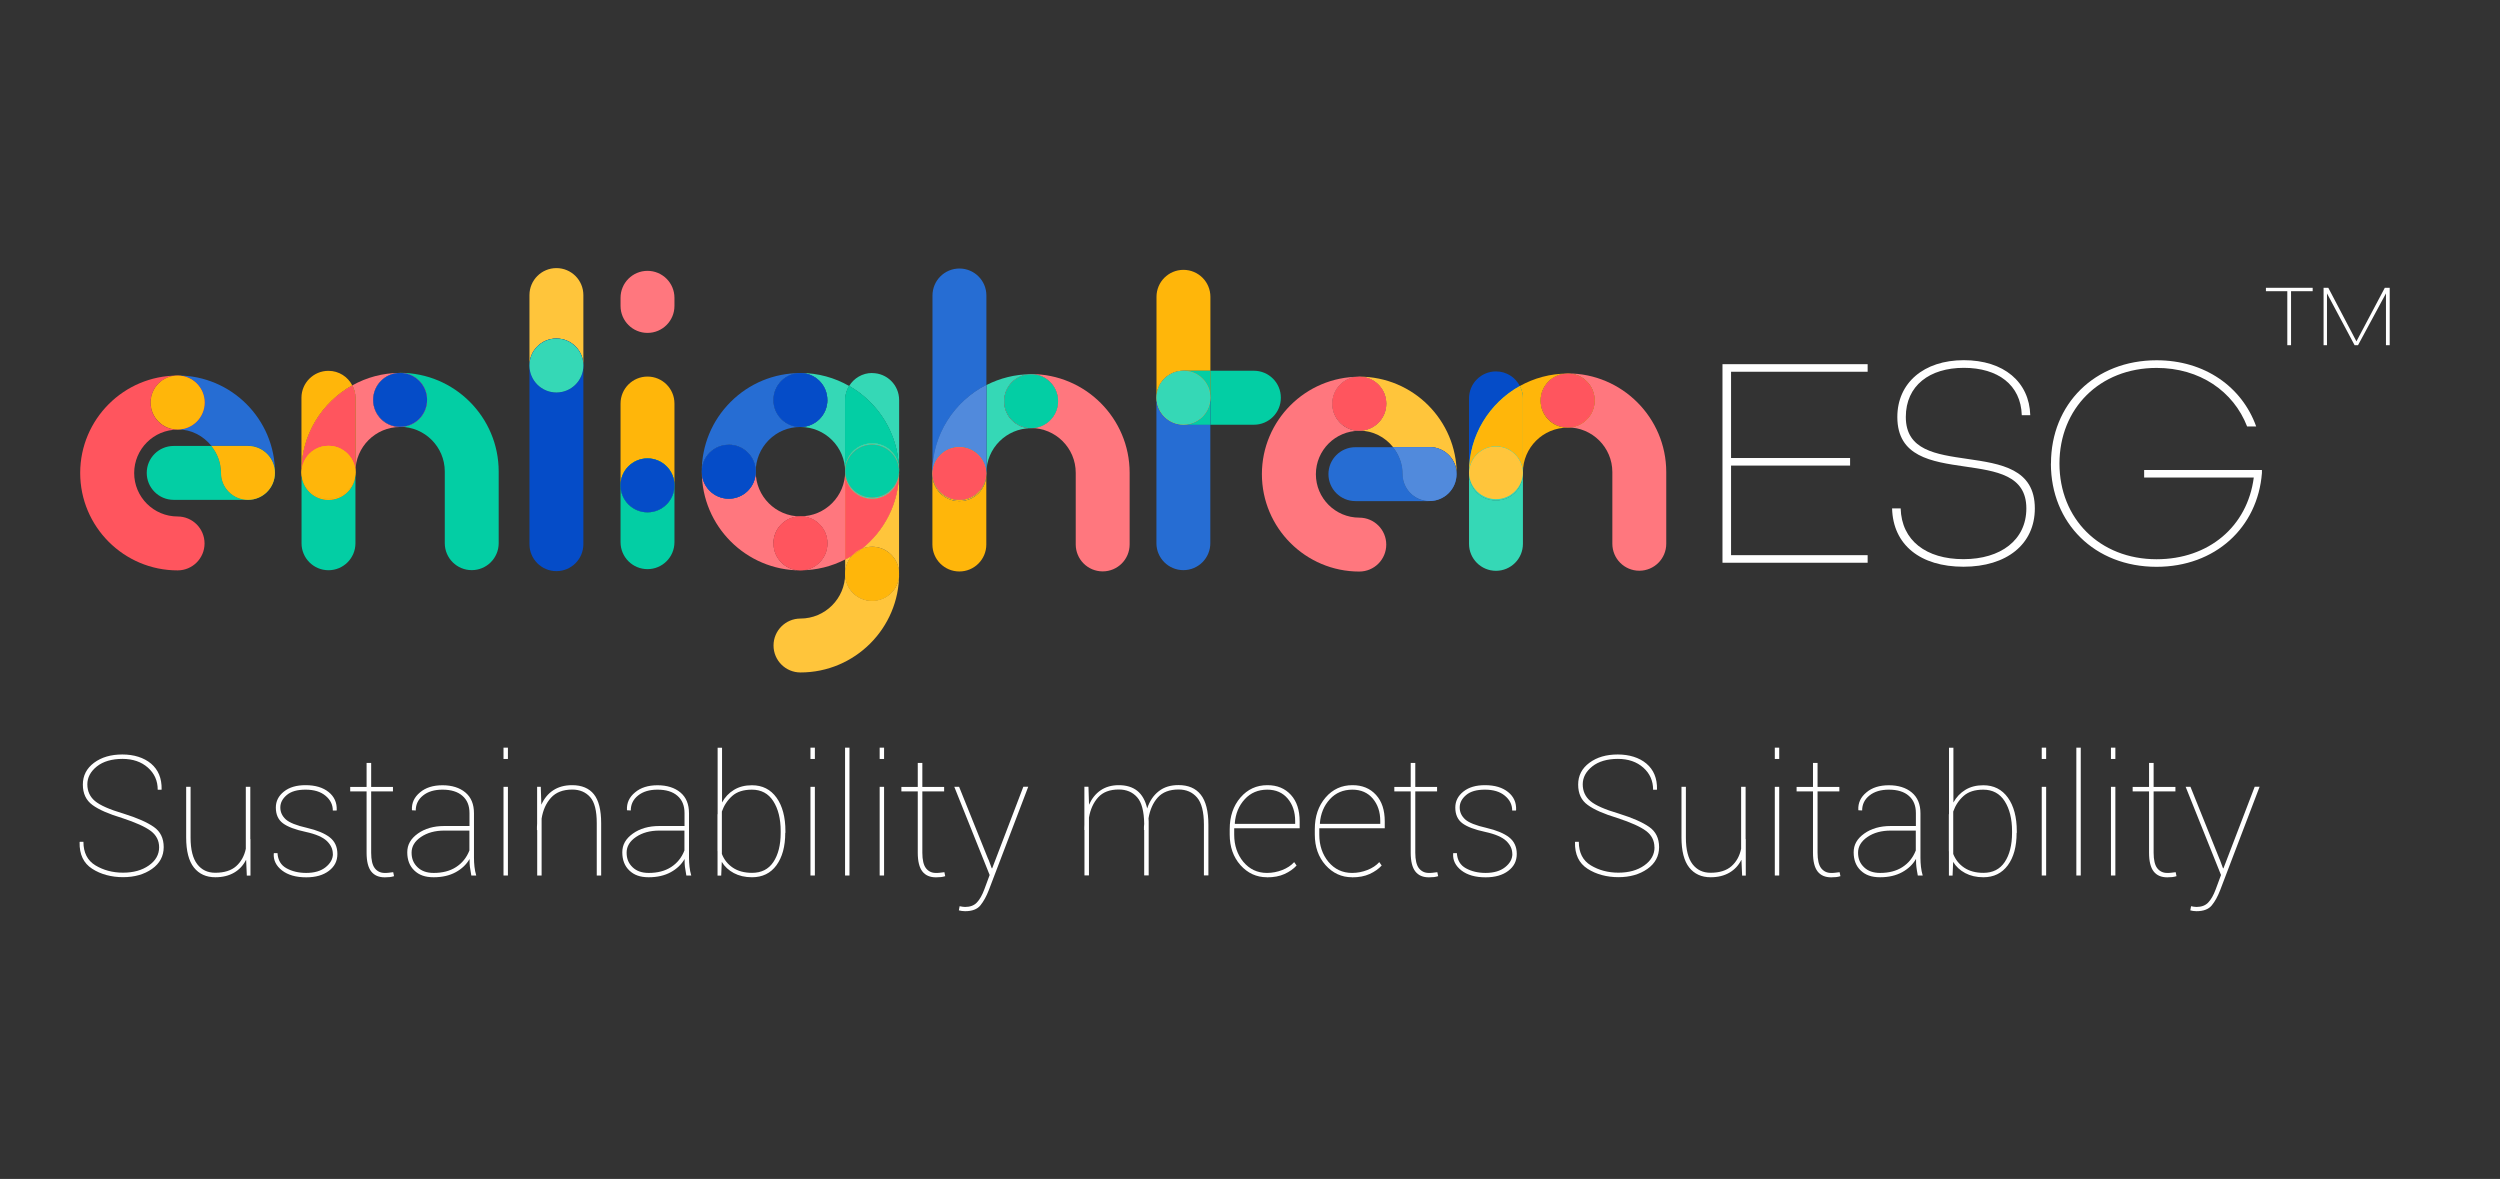 <svg xmlns="http://www.w3.org/2000/svg" id="a" viewBox="0 0 300.54 141.73"><rect x="0" y="0" width="300.54" height="141.73" fill="#333333" stroke="none"/><g><g><path d="M207.07,43.78h17.45v.91h-16.42v10.37h14.31v.91h-14.31v10.77h16.42v.91h-17.45v-23.87Z" style="fill:#fff;"></path><path d="M227.47,61.12h1.02c.11,3.87,3.07,6.1,7.55,6.1s7.56-2.3,7.56-6.1c0-4.02-3.65-4.49-7.41-5.04-3.98-.58-8.1-1.17-8.1-5.95,0-4.09,3.17-6.83,7.99-6.83s7.88,2.63,7.99,6.61h-1.02c-.11-3.65-2.88-5.69-6.97-5.69s-6.97,2.12-6.97,5.91c0,4.02,3.65,4.49,7.41,5.04,3.98,.58,8.1,1.17,8.1,5.95,0,4.31-3.39,7.01-8.58,7.01s-8.47-2.63-8.58-7.01Z" style="fill:#fff;"></path><path d="M246.56,55.72c0-7.15,5.26-12.41,12.7-12.41,5.77,0,10.26,3.18,11.97,7.96h-1.09c-1.64-4.23-5.69-7.04-10.88-7.04-6.86,0-11.68,4.89-11.68,11.5s4.82,11.5,11.68,11.5c6.24,0,10.91-3.91,11.68-9.82h-13.18v-.91h14.16v.36c-.51,6.57-5.62,11.28-12.67,11.28-7.45,0-12.7-5.26-12.7-12.41Z" style="fill:#fff;"></path></g><path d="M18.11,48.39c0-1.79,1.45-3.24,3.24-3.24-6.46,0-11.71,5.25-11.71,11.71s5.25,11.71,11.71,11.71c1.79,0,3.24-1.45,3.24-3.24s-1.45-3.24-3.24-3.24c-2.88,0-5.22-2.34-5.22-5.22s2.34-5.22,5.22-5.22c-1.79,0-3.24-1.45-3.24-3.24Z" style="fill:#ff555e;"></path><path d="M26.57,56.85c0-1.23-.45-2.35-1.16-3.24h-4.53c-1.79,0-3.24,1.45-3.24,3.24s1.45,3.24,3.24,3.24h8.93c-1.79,0-3.24-1.45-3.24-3.24Z" style="fill:#03cea4;"></path><path d="M33.06,56.85c0-6.46-5.25-11.71-11.71-11.71,1.79,0,3.24,1.45,3.24,3.24s-1.45,3.24-3.24,3.24c1.65,0,3.1,.78,4.06,1.98h4.41c1.79,0,3.24,1.45,3.24,3.24Z" style="fill:#266dd3;"></path><circle cx="21.36" cy="48.39" r="3.24" style="fill:#ff555e;"></circle><circle cx="21.36" cy="48.39" r="3.24" style="fill:#ffb60a;"></circle><path d="M29.82,53.61h-4.41c.72,.89,1.16,2.01,1.16,3.24,0,1.79,1.45,3.24,3.24,3.24s3.24-1.45,3.24-3.24-1.45-3.24-3.24-3.24Z" style="fill:#03cea4;"></path><path d="M29.82,53.61h-4.41c.72,.89,1.16,2.01,1.16,3.24,0,1.79,1.45,3.24,3.24,3.24s3.24-1.45,3.24-3.24-1.45-3.24-3.24-3.24Z" style="fill:#ffb60a;"></path><path d="M96.23,51.33c-1.44,0-2.79,.56-3.8,1.57-1.02,1.01-1.57,2.36-1.57,3.8h0c0,2.96,2.41,5.37,5.37,5.37s5.37-2.41,5.37-5.37-2.41-5.37-5.37-5.37Z" style="fill:none;"></path><path d="M160.17,48.53c0-1.79,1.45-3.24,3.24-3.24-6.46,0-11.71,5.25-11.71,11.71s5.25,11.71,11.71,11.71c1.79,0,3.24-1.45,3.24-3.24s-1.45-3.24-3.24-3.24c-2.88,0-5.22-2.34-5.22-5.22s2.34-5.22,5.22-5.22c-1.79,0-3.24-1.45-3.24-3.24Z" style="fill:#ff777e;"></path><path d="M168.63,57c0-1.23-.45-2.35-1.16-3.24h-4.53c-1.79,0-3.24,1.45-3.24,3.24s1.45,3.24,3.24,3.24h8.93c-1.79,0-3.24-1.45-3.24-3.24Z" style="fill:#266dd3;"></path><path d="M163.41,45.29c1.79,0,3.24,1.45,3.24,3.24s-1.45,3.24-3.24,3.24c1.65,0,3.1,.78,4.06,1.98h4.41c1.79,0,3.24,1.45,3.24,3.24,0-6.46-5.25-11.71-11.71-11.71Z" style="fill:#ffc53b;"></path><circle cx="163.41" cy="48.53" r="3.24" style="fill:#ff777e;"></circle><circle cx="163.41" cy="48.53" r="3.24" style="fill:#ff555e;"></circle><path d="M171.87,53.75h-4.41c.72,.89,1.16,2.01,1.16,3.24,0,1.79,1.45,3.24,3.24,3.24s3.24-1.45,3.24-3.24-1.45-3.24-3.24-3.24Z" style="fill:#266dd3;"></path><path d="M171.87,53.75h-4.41c.72,.89,1.16,2.01,1.16,3.24,0,1.79,1.45,3.24,3.24,3.24s3.24-1.45,3.24-3.24-1.45-3.24-3.24-3.24Z" style="fill:#518adc;"></path><path d="M101.6,67.26v1.72c0-.86,.34-1.65,.89-2.23-.29,.18-.59,.35-.89,.51Z" style="fill:#ffc53b;"></path><path d="M103.58,65.99c.39-.16,.82-.26,1.26-.26,1.79,0,3.24,1.45,3.24,3.24v-12.28c0,3.76-1.77,7.11-4.51,9.29Z" style="fill:#ffc53b;"></path><path d="M108.09,56.7v-.15s0,.03,0,.05c0,.03,0,.07,0,.1Z" style="fill:#ffc53b;"></path><path d="M104.84,44.84c-1.17,0-2.19,.63-2.76,1.56,3.5,2,5.88,5.71,5.99,9.99,0,.05,.02,.1,.02,.16v-8.46c0-1.79-1.45-3.24-3.24-3.24Z" style="fill:#35d8b6;"></path><path d="M108.08,56.6s0-.03,0-.05c0-.05-.01-.1-.02-.16,0,.07,0,.14,.01,.21Z" style="fill:#ffc53b;"></path><path d="M108.08,56.6s0-.03,0-.05c0-.05-.01-.1-.02-.16,0,.07,0,.14,.01,.21Z" style="fill:#03cea4;"></path><path d="M87.61,53.46c1.79,0,3.24,1.45,3.24,3.24h0c0-1.44,.56-2.78,1.57-3.8,1.02-1.02,2.36-1.57,3.8-1.57-1.79,0-3.24-1.45-3.24-3.24s1.45-3.24,3.24-3.24c-3.17,0-6.15,1.23-8.39,3.47-2.24,2.24-3.47,5.22-3.47,8.39,0-1.79,1.45-3.24,3.24-3.24Z" style="fill:#266dd3;"></path><polygon points="84.36 56.7 84.36 56.71 84.36 56.7 84.36 56.7" style="fill:#266dd3;"></polygon><path d="M96.23,62.08c1.79,0,3.24,1.45,3.24,3.24s-1.45,3.24-3.24,3.24c1.93,0,3.76-.48,5.37-1.3v-10.56c0,2.96-2.41,5.37-5.37,5.37Z" style="fill:#ff777e;"></path><path d="M104.84,59.95c-1.79,0-3.24-1.45-3.24-3.24v10.56c.31-.16,.6-.33,.89-.51,.31-.32,.67-.59,1.09-.76,2.74-2.17,4.51-5.53,4.51-9.29,0,1.79-1.45,3.24-3.24,3.24Z" style="fill:#ffc53b;"></path><path d="M104.84,59.95c-1.79,0-3.24-1.45-3.24-3.24v10.56c.31-.16,.6-.33,.89-.51,.31-.32,.67-.59,1.09-.76,2.74-2.17,4.51-5.53,4.51-9.29,0,1.79-1.45,3.24-3.24,3.24Z" style="fill:#ff555e;"></path><path d="M99.47,48.09c0,1.79-1.45,3.24-3.24,3.24,2.96,0,5.37,2.41,5.37,5.37v-8.62c0-.62,.18-1.19,.48-1.68-1.73-.99-3.73-1.56-5.86-1.56,1.79,0,3.24,1.45,3.24,3.24Z" style="fill:#35d8b6;"></path><path d="M108.08,56.63s0,.05,0,.08c0-.03,0-.07,0-.1v.03Z" style="fill:#ffc53b;"></path><path d="M108.08,56.63s0,.05,0,.08c0-.03,0-.07,0-.1v.03Z" style="fill:#35d8b6;"></path><path d="M101.6,56.7s0-.05,0-.08c0-.03,0-.05,0-.08v.15Z" style="fill:#ffc53b;"></path><path d="M101.6,56.7s0-.05,0-.08c0-.03,0-.05,0-.08v.15Z" style="fill:#35d8b6;"></path><path d="M101.6,56.55c0-1.79,1.45-3.24,3.24-3.24s3.14,1.37,3.23,3.09c-.11-4.28-2.49-8-5.99-9.99-.3,.49-.48,1.06-.48,1.68v8.46Z" style="fill:#03cea4;"></path><path d="M101.6,56.55c0-1.79,1.45-3.24,3.24-3.24s3.14,1.37,3.23,3.09c-.11-4.28-2.49-8-5.99-9.99-.3,.49-.48,1.06-.48,1.68v8.46Z" style="fill:#03cea4;"></path><path d="M104.84,53.3c-1.79,0-3.24,1.45-3.24,3.24,0,.03,0,.05,0,.08,.04-1.75,1.47-3.17,3.24-3.17s3.19,1.41,3.24,3.17v-.03c0-.07,0-.14,0-.21-.08-1.72-1.49-3.09-3.23-3.09Z" style="fill:#ffc53b;"></path><path d="M104.84,53.3c-1.79,0-3.24,1.45-3.24,3.24,0,.03,0,.05,0,.08,.04-1.75,1.47-3.17,3.24-3.17s3.19,1.41,3.24,3.17v-.03c0-.07,0-.14,0-.21-.08-1.72-1.49-3.09-3.23-3.09Z" style="fill:#03cea4;"></path><path d="M104.84,53.3c-1.79,0-3.24,1.45-3.24,3.24,0,.03,0,.05,0,.08,.04-1.75,1.47-3.17,3.24-3.17s3.19,1.41,3.24,3.17v-.03c0-.07,0-.14,0-.21-.08-1.72-1.49-3.09-3.23-3.09Z" style="fill:#35d8b6;"></path><path d="M92.98,48.09c0,1.79,1.45,3.24,3.24,3.24s3.24-1.45,3.24-3.24-1.45-3.24-3.24-3.24-3.24,1.45-3.24,3.24Z" style="fill:#266dd3;"></path><path d="M92.98,48.09c0,1.79,1.45,3.24,3.24,3.24s3.24-1.45,3.24-3.24-1.45-3.24-3.24-3.24-3.24,1.45-3.24,3.24Z" style="fill:#054cc8;"></path><path d="M104.84,59.79c-1.77,0-3.19-1.41-3.24-3.17,0,.03,0,.05,0,.08,0,1.79,1.45,3.24,3.24,3.24s3.24-1.45,3.24-3.24c0-.03,0-.05,0-.08-.04,1.76-1.47,3.17-3.24,3.17Z" style="fill:#ffc53b;"></path><path d="M104.84,59.79c-1.77,0-3.19-1.41-3.24-3.17,0,.03,0,.05,0,.08,0,1.79,1.45,3.24,3.24,3.24s3.24-1.45,3.24-3.24c0-.03,0-.05,0-.08-.04,1.76-1.47,3.17-3.24,3.17Z" style="fill:#ff555e;"></path><path d="M104.84,59.79c-1.77,0-3.19-1.41-3.24-3.17,0,.03,0,.05,0,.08,0,1.79,1.45,3.24,3.24,3.24s3.24-1.45,3.24-3.24c0-.03,0-.05,0-.08-.04,1.76-1.47,3.17-3.24,3.17Z" style="fill:#35d8b6;"></path><path d="M104.84,53.46c-1.77,0-3.19,1.41-3.24,3.17,.04,1.76,1.47,3.17,3.24,3.17s3.19-1.41,3.24-3.17c-.04-1.75-1.47-3.17-3.24-3.17Z" style="fill:#ffc53b;"></path><path d="M104.84,53.46c-1.77,0-3.19,1.41-3.24,3.17,.04,1.76,1.47,3.17,3.24,3.17s3.19-1.41,3.24-3.17c-.04-1.75-1.47-3.17-3.24-3.17Z" style="fill:#03cea4;"></path><path d="M104.84,53.46c-1.77,0-3.19,1.41-3.24,3.17,.04,1.76,1.47,3.17,3.24,3.17s3.19-1.41,3.24-3.17c-.04-1.75-1.47-3.17-3.24-3.17Z" style="fill:#ff555e;"></path><path d="M104.84,53.46c-1.77,0-3.19,1.41-3.24,3.17,.04,1.76,1.47,3.17,3.24,3.17s3.19-1.41,3.24-3.17c-.04-1.75-1.47-3.17-3.24-3.17Z" style="fill:#03cea4;"></path><polygon points="84.36 56.7 84.36 56.7 84.36 56.7 84.36 56.7" style="fill:#ff777e;"></polygon><path d="M92.98,65.32c0-1.79,1.45-3.24,3.24-3.24-2.96,0-5.37-2.41-5.37-5.37h0c0,1.79-1.45,3.24-3.24,3.24h0c-1.79,0-3.24-1.45-3.24-3.24,0,6.54,5.32,11.86,11.86,11.86-1.79,0-3.24-1.45-3.24-3.24Z" style="fill:#ff777e;"></path><path d="M87.61,59.95h0c1.79,0,3.24-1.45,3.24-3.24s-1.45-3.24-3.24-3.24-3.24,1.45-3.24,3.24h0c0,1.79,1.45,3.24,3.24,3.24Z" style="fill:#266dd3;"></path><path d="M87.61,59.95h0c1.79,0,3.24-1.45,3.24-3.24s-1.45-3.24-3.24-3.24-3.24,1.45-3.24,3.24h0c0,1.79,1.45,3.24,3.24,3.24Z" style="fill:#054cc8;"></path><path d="M99.47,65.32c0-1.79-1.45-3.24-3.24-3.24s-3.24,1.45-3.24,3.24,1.45,3.24,3.24,3.24,3.24-1.45,3.24-3.24Z" style="fill:#ff555e;"></path><path d="M99.47,65.32c0-1.79-1.45-3.24-3.24-3.24s-3.24,1.45-3.24,3.24,1.45,3.24,3.24,3.24,3.24-1.45,3.24-3.24Z" style="fill:#ff555e;"></path><path d="M104.84,72.23c-1.79,0-3.24-1.45-3.24-3.24,0,2.96-2.41,5.37-5.37,5.37-1.79,0-3.24,1.45-3.24,3.24s1.45,3.24,3.24,3.24c6.54,0,11.86-5.32,11.86-11.86,0,1.79-1.45,3.24-3.24,3.24Z" style="fill:#ffc53b;"></path><path d="M104.84,65.74c-.45,0-.88,.09-1.26,.26-.35,.27-.71,.53-1.09,.76-.55,.58-.89,1.36-.89,2.23,0,1.79,1.45,3.24,3.24,3.24s3.24-1.45,3.24-3.24-1.45-3.24-3.24-3.24Z" style="fill:#ffc53b;"></path><path d="M104.84,65.74c-.45,0-.88,.09-1.26,.26-.35,.27-.71,.53-1.09,.76-.55,.58-.89,1.36-.89,2.23,0,1.79,1.45,3.24,3.24,3.24s3.24-1.45,3.24-3.24-1.45-3.24-3.24-3.24Z" style="fill:#ffb60a;"></path><path d="M102.49,66.75c.38-.24,.74-.49,1.09-.76-.41,.18-.78,.44-1.09,.76Z" style="fill:#ffc53b;"></path><path d="M102.49,66.75c.38-.24,.74-.49,1.09-.76-.41,.18-.78,.44-1.09,.76Z" style="fill:#ff555e;"></path><path d="M102.49,66.75c.38-.24,.74-.49,1.09-.76-.41,.18-.78,.44-1.09,.76Z" style="fill:#ffb60a;"></path><path d="M118.58,57v-.15s0,.05,0,.08c0,.03,0,.05,0,.08Z" style="fill:#266dd3;"></path><path d="M118.58,46.28v-10.76c0-1.79-1.45-3.24-3.24-3.24s-3.24,1.45-3.24,3.24v21.32c0-4.61,2.64-8.6,6.49-10.56Z" style="fill:#266dd3;"></path><path d="M112.09,56.84v.15s0-.05,0-.08c0-.03,0-.05,0-.08Z" style="fill:#266dd3;"></path><path d="M115.33,60.24c-1.79,0-3.24-1.45-3.24-3.24v8.46c0,1.79,1.45,3.24,3.24,3.24s3.24-1.45,3.24-3.24v-8.46c0,1.79-1.45,3.24-3.24,3.24Z" style="fill:#ffb60a;"></path><path d="M115.33,60.09c-1.77,0-3.19-1.41-3.24-3.17,0,.03,0,.05,0,.08,0,1.79,1.45,3.24,3.24,3.24s3.24-1.45,3.24-3.24c0-.03,0-.05,0-.08-.04,1.75-1.47,3.17-3.24,3.17Z" style="fill:#266dd3;"></path><path d="M115.33,60.09c-1.77,0-3.19-1.41-3.24-3.17,0,.03,0,.05,0,.08,0,1.79,1.45,3.24,3.24,3.24s3.24-1.45,3.24-3.24c0-.03,0-.05,0-.08-.04,1.75-1.47,3.17-3.24,3.17Z" style="fill:#ffb60a;"></path><path d="M120.71,48.23c0-1.79,1.45-3.24,3.24-3.24-1.93,0-3.76,.48-5.37,1.3v10.56c0-2.96,2.41-5.37,5.37-5.37-1.79,0-3.24-1.45-3.24-3.24Z" style="fill:#35d8b6;"></path><path d="M112.09,56.84s0,.05,0,.08c.04-1.75,1.47-3.17,3.24-3.17s3.19,1.41,3.24,3.17c0-.03,0-.05,0-.08v-10.56c-3.84,1.96-6.49,5.96-6.49,10.56Z" style="fill:#266dd3;"></path><path d="M112.09,56.84s0,.05,0,.08c.04-1.75,1.47-3.17,3.24-3.17s3.19,1.41,3.24,3.17c0-.03,0-.05,0-.08v-10.56c-3.84,1.96-6.49,5.96-6.49,10.56Z" style="fill:#518adc;"></path><path d="M115.33,60.09c1.77,0,3.19-1.41,3.24-3.17-.04-1.75-1.47-3.17-3.24-3.17s-3.19,1.41-3.24,3.17c.04,1.75,1.47,3.17,3.24,3.17Z" style="fill:#266dd3;"></path><path d="M115.33,60.09c1.77,0,3.19-1.41,3.24-3.17-.04-1.75-1.47-3.17-3.24-3.17s-3.19,1.41-3.24,3.17c.04,1.75,1.47,3.17,3.24,3.17Z" style="fill:#ffb60a;"></path><path d="M115.33,60.09c1.77,0,3.19-1.41,3.24-3.17-.04-1.75-1.47-3.17-3.24-3.17s-3.19,1.41-3.24,3.17c.04,1.75,1.47,3.17,3.24,3.17Z" style="fill:#ff555e;"></path><path d="M123.95,44.98c1.79,0,3.24,1.45,3.24,3.24s-1.45,3.24-3.24,3.24c2.96,0,5.37,2.41,5.37,5.37v8.62c0,1.79,1.45,3.24,3.24,3.24s3.24-1.45,3.24-3.24v-8.62c0-6.54-5.32-11.86-11.86-11.86Z" style="fill:#ff777e;"></path><path d="M127.2,48.23c0-1.79-1.45-3.24-3.24-3.24s-3.24,1.45-3.24,3.24,1.45,3.24,3.24,3.24,3.24-1.45,3.24-3.24Z" style="fill:#ff777e;"></path><path d="M127.2,48.23c0-1.79-1.45-3.24-3.24-3.24s-3.24,1.45-3.24,3.24,1.45,3.24,3.24,3.24,3.24-1.45,3.24-3.24Z" style="fill:#03cea4;"></path><path d="M77.84,61.59c-1.79,0-3.24-1.45-3.24-3.24v6.83c0,1.79,1.45,3.24,3.24,3.24s3.24-1.45,3.24-3.24v-6.83c0,1.79-1.45,3.24-3.24,3.24Z" style="fill:#03cea4;"></path><path d="M77.84,32.56c-1.79,0-3.24,1.45-3.24,3.24v.98c0,1.79,1.45,3.24,3.24,3.24s3.24-1.45,3.24-3.24v-.98c0-1.79-1.45-3.24-3.24-3.24Z" style="fill:#ff777e;"></path><path d="M77.84,45.27c-1.79,0-3.24,1.45-3.24,3.24v9.84c0-1.79,1.45-3.24,3.24-3.24s3.24,1.45,3.24,3.24v-9.84c0-1.79-1.45-3.24-3.24-3.24Z" style="fill:#ffb60a;"></path><path d="M77.84,55.11c-1.79,0-3.24,1.45-3.24,3.24s1.45,3.24,3.24,3.24,3.24-1.45,3.24-3.24-1.45-3.24-3.24-3.24Z" style="fill:#03cea4;"></path><path d="M77.84,55.11c-1.79,0-3.24,1.45-3.24,3.24s1.45,3.24,3.24,3.24,3.24-1.45,3.24-3.24-1.45-3.24-3.24-3.24Z" style="fill:#054cc8;"></path><path d="M66.89,47.18c-1.79,0-3.24-1.45-3.24-3.24v21.48c0,1.79,1.45,3.24,3.24,3.24s3.24-1.45,3.24-3.24v-21.48c0,1.79-1.45,3.24-3.24,3.24Z" style="fill:#054cc8;"></path><path d="M66.89,32.23c-1.79,0-3.24,1.45-3.24,3.24v8.46c0-1.79,1.45-3.24,3.24-3.24s3.24,1.45,3.24,3.24v-8.46c0-1.79-1.45-3.24-3.24-3.24Z" style="fill:#ffc53b;"></path><circle cx="66.89" cy="43.94" r="3.24" style="fill:#054cc8;"></circle><circle cx="66.89" cy="43.94" r="3.24" style="fill:#35d8b6;"></circle><path d="M36.24,56.69v.15s0-.05,0-.08c0-.03,0-.05,0-.08Z" style="fill:#ffb60a;"></path><path d="M42.35,46.33c-.54-1.04-1.61-1.75-2.87-1.75-1.79,0-3.24,1.45-3.24,3.24v8.88c0-4.45,2.47-8.34,6.11-10.37Z" style="fill:#ffb60a;"></path><path d="M42.73,56.85v-.15s0,.05,0,.08c0,.03,0,.05,0,.08Z" style="fill:#ffb60a;"></path><path d="M39.49,60.09c-1.79,0-3.24-1.45-3.24-3.24v8.46c0,1.79,1.45,3.24,3.24,3.24s3.24-1.45,3.24-3.24v-8.46c0,1.79-1.45,3.24-3.24,3.24Z" style="fill:#03cea4;"></path><path d="M39.49,59.94c-1.77,0-3.19-1.41-3.24-3.17,0,.03,0,.05,0,.08,0,1.79,1.45,3.24,3.24,3.24s3.24-1.45,3.24-3.24c0-.03,0-.05,0-.08-.04,1.75-1.47,3.17-3.24,3.17Z" style="fill:#ffb60a;"></path><path d="M39.49,59.94c-1.77,0-3.19-1.41-3.24-3.17,0,.03,0,.05,0,.08,0,1.79,1.45,3.24,3.24,3.24s3.24-1.45,3.24-3.24c0-.03,0-.05,0-.08-.04,1.75-1.47,3.17-3.24,3.17Z" style="fill:#ffb60a;"></path><path d="M44.86,48.07c0-1.79,1.45-3.24,3.24-3.24-2.09,0-4.05,.55-5.75,1.5,.23,.45,.38,.95,.38,1.49v8.88c0-2.96,2.41-5.37,5.37-5.37-1.79,0-3.24-1.45-3.24-3.24Z" style="fill:#ff777e;"></path><path d="M42.35,46.33c-3.64,2.03-6.11,5.91-6.11,10.37,0,.03,0,.05,0,.08,.04-1.75,1.47-3.17,3.24-3.17s3.19,1.41,3.24,3.17c0-.03,0-.05,0-.08v-8.88c0-.54-.14-1.04-.38-1.49Z" style="fill:#ffb60a;"></path><path d="M42.35,46.33c-3.64,2.03-6.11,5.91-6.11,10.37,0,.03,0,.05,0,.08,.04-1.75,1.47-3.17,3.24-3.17s3.19,1.41,3.24,3.17c0-.03,0-.05,0-.08v-8.88c0-.54-.14-1.04-.38-1.49Z" style="fill:#ff555e;"></path><path d="M39.49,59.94c1.77,0,3.19-1.41,3.24-3.17-.04-1.75-1.47-3.17-3.24-3.17s-3.19,1.41-3.24,3.17c.04,1.75,1.47,3.17,3.24,3.17Z" style="fill:#ffb60a;"></path><path d="M39.49,59.94c1.77,0,3.19-1.41,3.24-3.17-.04-1.75-1.47-3.17-3.24-3.17s-3.19,1.41-3.24,3.17c.04,1.75,1.47,3.17,3.24,3.17Z" style="fill:#ffb60a;"></path><path d="M39.49,59.94c1.77,0,3.19-1.41,3.24-3.17-.04-1.75-1.47-3.17-3.24-3.17s-3.19,1.41-3.24,3.17c.04,1.75,1.47,3.17,3.24,3.17Z" style="fill:#ffb60a;"></path><path d="M48.1,44.83c1.79,0,3.24,1.45,3.24,3.24s-1.45,3.24-3.24,3.24c2.96,0,5.37,2.41,5.37,5.37v8.62c0,1.79,1.45,3.24,3.24,3.24s3.24-1.45,3.24-3.24v-8.62c0-6.54-5.32-11.86-11.86-11.86Z" style="fill:#03cea4;"></path><circle cx="48.1" cy="48.07" r="3.24" style="fill:#ff777e;"></circle><circle cx="48.1" cy="48.07" r="3.24" style="fill:#054cc8;"></circle><path d="M176.6,56.76v.15s0-.05,0-.08c0-.03,0-.05,0-.08Z" style="fill:#35d8b6;"></path><path d="M182.71,46.4c-.54-1.04-1.61-1.75-2.87-1.75-1.79,0-3.24,1.45-3.24,3.24v8.88c0-4.45,2.47-8.34,6.11-10.37Z" style="fill:#054cc8;"></path><path d="M183.08,56.92v-.15s0,.05,0,.08c0,.03,0,.05,0,.08Z" style="fill:#35d8b6;"></path><path d="M179.84,60.16c-1.79,0-3.24-1.45-3.24-3.24v8.46c0,1.79,1.45,3.24,3.24,3.24s3.24-1.45,3.24-3.24v-8.46c0,1.79-1.45,3.24-3.24,3.24Z" style="fill:#35d8b6;"></path><path d="M179.84,60.01c-1.77,0-3.19-1.41-3.24-3.17,0,.03,0,.05,0,.08,0,1.79,1.45,3.24,3.24,3.24s3.24-1.45,3.24-3.24c0-.03,0-.05,0-.08-.04,1.75-1.47,3.17-3.24,3.17Z" style="fill:#35d8b6;"></path><path d="M179.84,60.01c-1.77,0-3.19-1.41-3.24-3.17,0,.03,0,.05,0,.08,0,1.79,1.45,3.24,3.24,3.24s3.24-1.45,3.24-3.24c0-.03,0-.05,0-.08-.04,1.75-1.47,3.17-3.24,3.17Z" style="fill:#35d8b6;"></path><path d="M185.21,48.15c0-1.79,1.45-3.24,3.24-3.24-2.09,0-4.05,.55-5.75,1.5,.23,.45,.38,.95,.38,1.49v8.88c0-2.96,2.41-5.37,5.37-5.37-1.79,0-3.24-1.45-3.24-3.24Z" style="fill:#ffb60a;"></path><path d="M182.71,46.4c-3.64,2.03-6.11,5.91-6.11,10.37,0,.03,0,.05,0,.08,.04-1.75,1.47-3.17,3.24-3.17s3.19,1.41,3.24,3.17c0-.03,0-.05,0-.08v-8.88c0-.54-.14-1.04-.38-1.49Z" style="fill:#35d8b6;"></path><path d="M182.71,46.4c-3.64,2.03-6.11,5.91-6.11,10.37,0,.03,0,.05,0,.08,.04-1.75,1.47-3.17,3.24-3.17s3.19,1.41,3.24,3.17c0-.03,0-.05,0-.08v-8.88c0-.54-.14-1.04-.38-1.49Z" style="fill:#ffb60a;"></path><path d="M179.84,60.01c1.77,0,3.19-1.41,3.24-3.17-.04-1.75-1.47-3.17-3.24-3.17s-3.19,1.41-3.24,3.17c.04,1.75,1.47,3.17,3.24,3.17Z" style="fill:#35d8b6;"></path><path d="M179.84,60.01c1.77,0,3.19-1.41,3.24-3.17-.04-1.75-1.47-3.17-3.24-3.17s-3.19,1.41-3.24,3.17c.04,1.75,1.47,3.17,3.24,3.17Z" style="fill:#35d8b6;"></path><path d="M179.84,60.01c1.77,0,3.19-1.41,3.24-3.17-.04-1.75-1.47-3.17-3.24-3.17s-3.19,1.41-3.24,3.17c.04,1.75,1.47,3.17,3.24,3.17Z" style="fill:#ffc53b;"></path><path d="M188.46,44.9c1.79,0,3.24,1.45,3.24,3.24s-1.45,3.24-3.24,3.24c2.96,0,5.37,2.41,5.37,5.37v8.62c0,1.79,1.45,3.24,3.24,3.24s3.24-1.45,3.24-3.24v-8.62c0-6.54-5.32-11.86-11.86-11.86Z" style="fill:#ff777e;"></path><circle cx="188.46" cy="48.15" r="3.24" style="fill:#ffb60a;"></circle><circle cx="188.46" cy="48.15" r="3.24" style="fill:#ff555e;"></circle><path d="M139.02,47.81v17.49c0,1.79,1.45,3.24,3.24,3.24s3.24-1.45,3.24-3.24v-14.25h-3.24c-1.79,0-3.24-1.45-3.24-3.24Z" style="fill:#266dd3;"></path><path d="M142.27,44.57h3.24v-8.89c0-1.79-1.45-3.24-3.24-3.24s-3.24,1.45-3.24,3.24v12.13c0-1.79,1.45-3.24,3.24-3.24Z" style="fill:#ffb60a;"></path><path d="M153.98,47.81c0-1.79-1.45-3.24-3.24-3.24h-5.22v6.49h5.22c1.79,0,3.24-1.45,3.24-3.24Z" style="fill:#03cea4;"></path><path d="M142.27,51.06h3.24v-3.24c0,1.79-1.45,3.24-3.24,3.24Z" style="fill:#266dd3;"></path><path d="M142.27,51.06h3.24v-3.24c0,1.79-1.45,3.24-3.24,3.24Z" style="fill:#03cea4;"></path><path d="M145.51,47.81v-3.24h-3.24c1.79,0,3.24,1.45,3.24,3.24Z" style="fill:#ffb60a;"></path><path d="M145.51,47.81v-3.24h-3.24c1.79,0,3.24,1.45,3.24,3.24Z" style="fill:#03cea4;"></path><circle cx="142.27" cy="47.81" r="3.24" style="fill:#266dd3;"></circle><circle cx="142.27" cy="47.81" r="3.24" style="fill:#ffb60a;"></circle><circle cx="142.27" cy="47.81" r="3.24" style="fill:#35d8b6;"></circle></g><g><path d="M19.13,101.87c0-.82-.34-1.48-1.01-1.98-.67-.5-1.82-1.02-3.44-1.55-1.62-.49-2.81-1.01-3.57-1.57s-1.15-1.37-1.15-2.45,.45-1.95,1.34-2.62c.9-.67,2.03-1,3.41-1s2.58,.37,3.45,1.1c.87,.74,1.29,1.76,1.27,3.08l-.02,.06h-.45c0-1.07-.39-1.96-1.18-2.66-.79-.7-1.81-1.05-3.06-1.05s-2.32,.3-3.08,.91c-.76,.61-1.14,1.33-1.14,2.15s.31,1.5,.92,2.01,1.76,1.02,3.43,1.51c1.63,.51,2.84,1.04,3.64,1.6,.79,.55,1.19,1.36,1.19,2.43s-.47,1.96-1.41,2.62-2.1,.99-3.48,.99-2.68-.34-3.71-1.01c-1.04-.67-1.54-1.73-1.51-3.18l.02-.06h.44c0,1.3,.48,2.25,1.44,2.83s2.07,.88,3.32,.88,2.29-.29,3.11-.87c.82-.58,1.23-1.31,1.23-2.18Z" style="fill:#fff;"></path><path d="M29.57,103.38c-.33,.66-.81,1.17-1.43,1.53s-1.37,.55-2.25,.55c-1.1,0-1.96-.39-2.58-1.17-.62-.78-.93-1.99-.93-3.62v-6.08h.53v6.1c0,1.45,.27,2.51,.8,3.2,.53,.69,1.25,1.03,2.16,1.03,1.08,0,1.92-.26,2.52-.79,.59-.53,.98-1.23,1.16-2.09v-7.45h.54v6.28h.02c0,.09,0,.17,0,.25,0,.08,0,.17,0,.28v3.86h-.44l-.08-1.87Z" style="fill:#fff;"></path><path d="M40.01,102.64c0-.56-.24-1.08-.72-1.54-.48-.46-1.33-.83-2.53-1.09-1.27-.27-2.19-.62-2.75-1.04s-.85-1.05-.85-1.89c0-.76,.32-1.4,.97-1.92s1.51-.77,2.6-.77c1.18,0,2.1,.28,2.78,.83,.68,.55,1,1.27,.97,2.16l-.02,.06h-.45c0-.7-.29-1.29-.88-1.78s-1.38-.73-2.39-.73-1.75,.21-2.27,.65c-.51,.43-.77,.93-.77,1.49s.22,1.03,.65,1.43c.43,.39,1.29,.74,2.58,1.03,1.19,.28,2.09,.65,2.71,1.13,.61,.48,.92,1.14,.92,2s-.34,1.51-1.02,2.03c-.68,.52-1.59,.78-2.72,.78-1.24,0-2.21-.28-2.92-.83-.71-.55-1.04-1.23-.99-2.02l.02-.06h.43c.05,.84,.41,1.45,1.08,1.82s1.46,.56,2.37,.56c.99,0,1.77-.23,2.34-.69s.87-.99,.87-1.6Z" style="fill:#fff;"></path><path d="M44.62,91.72v2.88h2.62v.54h-2.62v7.37c0,.87,.15,1.5,.44,1.87s.69,.56,1.17,.56c.18,0,.33,0,.47-.02,.14-.01,.33-.04,.57-.07l.1,.48c-.16,.05-.33,.09-.51,.11-.18,.02-.38,.03-.6,.03-.72,0-1.26-.23-1.63-.7-.37-.47-.56-1.22-.56-2.26v-7.37h-1.97v-.54h1.97v-2.88h.54Z" style="fill:#fff;"></path><path d="M56.44,103.28c-.37,.64-.92,1.17-1.65,1.57-.73,.4-1.61,.61-2.65,.61s-1.77-.27-2.33-.81c-.57-.54-.85-1.27-.85-2.19s.42-1.64,1.27-2.25c.84-.6,1.9-.91,3.17-.91h3.04v-1.56c0-.89-.28-1.58-.85-2.07-.57-.5-1.37-.74-2.4-.74-.97,0-1.74,.23-2.33,.7-.59,.47-.88,1.07-.88,1.8l-.44-.02-.02-.05c-.04-.83,.28-1.53,.97-2.1,.68-.58,1.59-.86,2.71-.86s2.06,.29,2.75,.87,1.03,1.41,1.03,2.5v5.34c0,.37,.02,.74,.06,1.09,.04,.36,.11,.71,.21,1.05h-.59c-.08-.47-.14-.82-.17-1.05-.03-.23-.04-.48-.04-.75v-.17Zm-4.3,1.66c1.06,0,1.95-.23,2.68-.7,.73-.47,1.27-1.13,1.61-2v-2.39h-3.02c-1.1,0-2.03,.25-2.79,.76s-1.14,1.14-1.14,1.89,.24,1.3,.72,1.76c.48,.46,1.12,.68,1.93,.68Z" style="fill:#fff;"></path><path d="M61.06,91.24h-.53v-1.36h.53v1.36Zm0,14.01h-.53v-10.66h.53v10.66Z" style="fill:#fff;"></path><path d="M65.01,94.59l.07,2.15c.33-.74,.8-1.32,1.42-1.73,.62-.41,1.38-.62,2.28-.62,1.16,0,2.04,.37,2.62,1.1s.87,1.89,.87,3.48v6.28h-.53v-6.3c0-1.48-.26-2.52-.79-3.12-.53-.6-1.25-.91-2.15-.91-1.12,0-1.97,.33-2.56,.98-.59,.65-.97,1.49-1.13,2.51v6.84h-.53v-5.46h-.03c0-.12,0-.25,0-.38,0-.13,.01-.26,.02-.39v-4.43h.45Z" style="fill:#fff;"></path><path d="M82.29,103.28c-.37,.64-.92,1.17-1.65,1.57-.73,.4-1.61,.61-2.65,.61s-1.77-.27-2.33-.81c-.57-.54-.85-1.27-.85-2.19s.42-1.64,1.27-2.25c.84-.6,1.9-.91,3.17-.91h3.04v-1.56c0-.89-.28-1.58-.85-2.07-.57-.5-1.37-.74-2.4-.74-.97,0-1.74,.23-2.33,.7-.59,.47-.88,1.07-.88,1.8l-.44-.02-.02-.05c-.04-.83,.28-1.53,.97-2.1,.68-.58,1.59-.86,2.71-.86s2.06,.29,2.75,.87,1.03,1.41,1.03,2.5v5.34c0,.37,.02,.74,.06,1.09,.04,.36,.11,.71,.21,1.05h-.59c-.08-.47-.14-.82-.17-1.05-.03-.23-.04-.48-.04-.75v-.17Zm-4.3,1.66c1.06,0,1.95-.23,2.68-.7,.73-.47,1.27-1.13,1.61-2v-2.39h-3.02c-1.1,0-2.03,.25-2.79,.76s-1.14,1.14-1.14,1.89,.24,1.3,.72,1.76c.48,.46,1.12,.68,1.93,.68Z" style="fill:#fff;"></path><path d="M94.4,100.12c0,1.64-.36,2.94-1.06,3.9s-1.69,1.44-2.94,1.44c-.83,0-1.56-.17-2.18-.5-.62-.33-1.11-.78-1.45-1.35l-.07,1.65h-.44v-2.91s-.01-.04-.01-.05c0-.01,0-.03,0-.04v-4.34h0s0-.04,.02-.08v-7.95h.53v6.58c.35-.64,.83-1.15,1.44-1.52s1.32-.55,2.16-.55c1.25,0,2.24,.5,2.95,1.49s1.07,2.34,1.07,4.03v.21Zm-.55-.21c0-1.48-.3-2.68-.89-3.6-.59-.92-1.45-1.38-2.57-1.38-1.01,0-1.8,.25-2.37,.76s-.98,1.13-1.24,1.87v5.1c.27,.69,.71,1.24,1.32,1.65,.61,.41,1.38,.62,2.31,.62,1.12,0,1.98-.43,2.56-1.3,.58-.87,.88-2.04,.88-3.51v-.21Z" style="fill:#fff;"></path><path d="M97.96,91.24h-.53v-1.36h.53v1.36Zm0,14.01h-.53v-10.66h.53v10.66Z" style="fill:#fff;"></path><path d="M102.12,105.25h-.53v-15.37h.53v15.37Z" style="fill:#fff;"></path><path d="M106.28,91.24h-.53v-1.36h.53v1.36Zm0,14.01h-.53v-10.66h.53v10.66Z" style="fill:#fff;"></path><path d="M110.88,91.72v2.88h2.62v.54h-2.62v7.37c0,.87,.15,1.5,.44,1.87,.29,.37,.69,.56,1.17,.56,.18,0,.33,0,.47-.02,.14-.01,.33-.04,.57-.07l.1,.48c-.16,.05-.33,.09-.51,.11-.18,.02-.38,.03-.6,.03-.72,0-1.26-.23-1.63-.7-.37-.47-.56-1.22-.56-2.26v-7.37h-1.97v-.54h1.97v-2.88h.54Z" style="fill:#fff;"></path><path d="M118.83,103.32l.39,1.06h.06l.06-.16,3.68-9.64h.59l-4.74,12.43c-.29,.75-.63,1.36-1.01,1.83-.38,.47-1,.7-1.84,.7-.12,0-.26-.01-.41-.03-.15-.02-.26-.05-.34-.07l.09-.5c.07,.02,.18,.04,.33,.06s.26,.03,.33,.03c.6,0,1.08-.18,1.41-.53,.34-.35,.64-.88,.9-1.58l.64-1.73-4.25-10.6h.58l3.51,8.73Z" style="fill:#fff;"></path><path d="M130.85,94.59l.07,2.15c.33-.74,.79-1.32,1.39-1.73,.6-.41,1.33-.62,2.19-.62,.91,0,1.65,.23,2.22,.68,.57,.46,.97,1.16,1.19,2.12,.29-.89,.76-1.58,1.39-2.07,.63-.5,1.42-.74,2.37-.74,1.18,0,2.07,.38,2.68,1.15s.92,1.98,.92,3.63v6.08h-.54v-6.1c0-1.54-.28-2.63-.83-3.27-.55-.64-1.29-.96-2.21-.96-1.1,0-1.93,.32-2.51,.96-.57,.64-.94,1.48-1.11,2.5,0,.13,.01,.26,.02,.4,0,.13,0,.27,0,.41v6.06h-.54v-5.46h-.03c0-.12,0-.25,0-.38,0-.12,.01-.25,.03-.36-.02-1.51-.3-2.58-.85-3.2s-1.28-.93-2.2-.93c-1.08,0-1.91,.31-2.48,.94-.57,.63-.94,1.44-1.11,2.44v6.95h-.54v-5.46h-.02c0-.09,0-.18,0-.28,0-.09,0-.21,.01-.34v-4.58h.46Z" style="fill:#fff;"></path><path d="M152.3,105.46c-1.25,0-2.31-.49-3.18-1.46-.86-.97-1.29-2.2-1.29-3.68v-.63c0-1.54,.43-2.81,1.29-3.81,.86-1,1.94-1.49,3.24-1.49,1.18,0,2.12,.39,2.83,1.17s1.05,1.84,1.05,3.19v.82h-7.87v.76c0,1.3,.37,2.39,1.1,3.28,.74,.88,1.68,1.33,2.84,1.33,.64,0,1.25-.12,1.84-.35s1.07-.55,1.43-.95l.29,.41c-.37,.41-.86,.75-1.45,1.02-.59,.27-1.29,.4-2.11,.4Zm.05-10.53c-1.1,0-2.01,.38-2.71,1.15-.71,.77-1.11,1.73-1.2,2.9l.03,.06h7.23v-.33c0-1.1-.3-2-.9-2.71-.6-.71-1.42-1.07-2.45-1.07Z" style="fill:#fff;"></path><path d="M162.53,105.46c-1.25,0-2.31-.49-3.18-1.46-.86-.97-1.29-2.2-1.29-3.68v-.63c0-1.54,.43-2.81,1.29-3.81,.86-1,1.94-1.49,3.24-1.49,1.18,0,2.12,.39,2.83,1.17s1.05,1.84,1.05,3.19v.82h-7.87v.76c0,1.3,.37,2.39,1.1,3.28,.74,.88,1.68,1.33,2.84,1.33,.64,0,1.25-.12,1.84-.35s1.07-.55,1.43-.95l.29,.41c-.37,.41-.86,.75-1.45,1.02-.59,.27-1.29,.4-2.11,.4Zm.05-10.53c-1.1,0-2.01,.38-2.71,1.15-.71,.77-1.11,1.73-1.2,2.9l.03,.06h7.23v-.33c0-1.1-.3-2-.9-2.71-.6-.71-1.42-1.07-2.45-1.07Z" style="fill:#fff;"></path><path d="M170.14,91.72v2.88h2.62v.54h-2.62v7.37c0,.87,.15,1.5,.44,1.87,.3,.37,.69,.56,1.17,.56,.18,0,.33,0,.47-.02,.14-.01,.33-.04,.57-.07l.1,.48c-.16,.05-.33,.09-.51,.11-.18,.02-.38,.03-.6,.03-.72,0-1.26-.23-1.63-.7-.37-.47-.56-1.22-.56-2.26v-7.37h-1.97v-.54h1.97v-2.88h.54Z" style="fill:#fff;"></path><path d="M181.8,102.64c0-.56-.24-1.08-.72-1.54-.48-.46-1.33-.83-2.53-1.09-1.27-.27-2.19-.62-2.75-1.04s-.85-1.05-.85-1.89c0-.76,.32-1.4,.97-1.92s1.51-.77,2.6-.77c1.18,0,2.1,.28,2.78,.83,.68,.55,1,1.27,.96,2.16l-.02,.06h-.45c0-.7-.29-1.29-.88-1.78s-1.38-.73-2.39-.73-1.75,.21-2.27,.65c-.51,.43-.77,.93-.77,1.49s.22,1.03,.65,1.43c.43,.39,1.29,.74,2.58,1.03,1.19,.28,2.09,.65,2.71,1.13,.61,.48,.92,1.14,.92,2s-.34,1.51-1.02,2.03c-.68,.52-1.59,.78-2.72,.78-1.24,0-2.21-.28-2.92-.83-.71-.55-1.04-1.23-.99-2.02l.02-.06h.43c.05,.84,.41,1.45,1.08,1.82s1.46,.56,2.37,.56c.99,0,1.77-.23,2.35-.69,.58-.46,.87-.99,.87-1.6Z" style="fill:#fff;"></path><path d="M198.89,101.87c0-.82-.34-1.48-1.01-1.98-.67-.5-1.82-1.02-3.44-1.55-1.62-.49-2.81-1.01-3.57-1.57-.77-.55-1.15-1.37-1.15-2.45s.45-1.95,1.35-2.62c.9-.67,2.03-1,3.41-1s2.58,.37,3.45,1.1c.87,.74,1.29,1.76,1.27,3.08l-.02,.06h-.45c0-1.07-.39-1.96-1.18-2.66s-1.81-1.05-3.06-1.05-2.32,.3-3.08,.91c-.76,.61-1.14,1.33-1.14,2.15s.31,1.5,.92,2.01c.61,.52,1.76,1.02,3.43,1.51,1.63,.51,2.84,1.04,3.64,1.6,.79,.55,1.19,1.36,1.19,2.43s-.47,1.96-1.41,2.62c-.94,.66-2.1,.99-3.48,.99s-2.68-.34-3.71-1.01c-1.04-.67-1.54-1.73-1.51-3.18l.02-.06h.44c0,1.3,.48,2.25,1.44,2.83s2.07,.88,3.32,.88,2.29-.29,3.11-.87,1.23-1.31,1.23-2.18Z" style="fill:#fff;"></path><path d="M209.33,103.38c-.33,.66-.81,1.17-1.43,1.53s-1.37,.55-2.25,.55c-1.1,0-1.96-.39-2.58-1.17-.62-.78-.93-1.99-.93-3.62v-6.08h.53v6.1c0,1.45,.27,2.51,.8,3.2,.53,.69,1.25,1.03,2.16,1.03,1.08,0,1.92-.26,2.52-.79s.98-1.23,1.16-2.09v-7.45h.54v6.28h.02c0,.09,0,.17,0,.25,0,.08,0,.17,0,.28v3.86h-.44l-.08-1.87Z" style="fill:#fff;"></path><path d="M213.89,91.24h-.53v-1.36h.53v1.36Zm0,14.01h-.53v-10.66h.53v10.66Z" style="fill:#fff;"></path><path d="M218.5,91.72v2.88h2.62v.54h-2.62v7.37c0,.87,.15,1.5,.44,1.87,.3,.37,.69,.56,1.17,.56,.18,0,.33,0,.47-.02,.14-.01,.33-.04,.57-.07l.1,.48c-.16,.05-.33,.09-.51,.11-.18,.02-.38,.03-.6,.03-.72,0-1.26-.23-1.63-.7-.37-.47-.56-1.22-.56-2.26v-7.37h-1.97v-.54h1.97v-2.88h.54Z" style="fill:#fff;"></path><path d="M230.32,103.28c-.37,.64-.92,1.17-1.65,1.57-.73,.4-1.61,.61-2.65,.61s-1.77-.27-2.33-.81c-.57-.54-.85-1.27-.85-2.19s.42-1.64,1.27-2.25c.84-.6,1.9-.91,3.17-.91h3.04v-1.56c0-.89-.28-1.58-.85-2.07-.57-.5-1.37-.74-2.4-.74-.96,0-1.74,.23-2.33,.7-.59,.47-.88,1.07-.88,1.8l-.44-.02-.02-.05c-.04-.83,.28-1.53,.97-2.1,.68-.58,1.59-.86,2.71-.86s2.06,.29,2.75,.87,1.04,1.41,1.04,2.5v5.34c0,.37,.02,.74,.06,1.09,.04,.36,.11,.71,.21,1.05h-.59c-.09-.47-.14-.82-.17-1.05-.03-.23-.04-.48-.04-.75v-.17Zm-4.3,1.66c1.06,0,1.95-.23,2.68-.7,.73-.47,1.27-1.13,1.61-2v-2.39h-3.01c-1.1,0-2.04,.25-2.79,.76s-1.14,1.14-1.14,1.89,.24,1.3,.72,1.76c.48,.46,1.12,.68,1.93,.68Z" style="fill:#fff;"></path><path d="M242.43,100.12c0,1.64-.35,2.94-1.06,3.9-.71,.96-1.69,1.44-2.94,1.44-.83,0-1.56-.17-2.18-.5s-1.11-.78-1.45-1.35l-.07,1.65h-.44v-2.91s-.01-.04-.01-.05c0-.01,0-.03,0-.04v-4.34h0s0-.04,.02-.08v-7.95h.53v6.58c.35-.64,.83-1.15,1.44-1.52s1.32-.55,2.16-.55c1.25,0,2.24,.5,2.95,1.49s1.07,2.34,1.07,4.03v.21Zm-.55-.21c0-1.48-.3-2.68-.89-3.6s-1.45-1.38-2.57-1.38c-1.01,0-1.8,.25-2.37,.76s-.98,1.13-1.24,1.87v5.1c.27,.69,.71,1.24,1.32,1.65,.61,.41,1.38,.62,2.31,.62,1.12,0,1.98-.43,2.56-1.3s.88-2.04,.88-3.51v-.21Z" style="fill:#fff;"></path><path d="M245.98,91.24h-.53v-1.36h.53v1.36Zm0,14.01h-.53v-10.66h.53v10.66Z" style="fill:#fff;"></path><path d="M250.14,105.25h-.53v-15.37h.53v15.37Z" style="fill:#fff;"></path><path d="M254.3,91.24h-.53v-1.36h.53v1.36Zm0,14.01h-.53v-10.66h.53v10.66Z" style="fill:#fff;"></path><path d="M258.9,91.72v2.88h2.62v.54h-2.62v7.37c0,.87,.15,1.5,.44,1.87,.3,.37,.69,.56,1.17,.56,.18,0,.33,0,.47-.02,.14-.01,.33-.04,.57-.07l.1,.48c-.16,.05-.33,.09-.51,.11-.18,.02-.38,.03-.6,.03-.72,0-1.26-.23-1.63-.7-.37-.47-.56-1.22-.56-2.26v-7.37h-1.97v-.54h1.97v-2.88h.54Z" style="fill:#fff;"></path><path d="M266.85,103.32l.39,1.06h.06l.06-.16,3.69-9.64h.59l-4.74,12.43c-.29,.75-.62,1.36-1.01,1.83-.38,.47-1,.7-1.84,.7-.12,0-.26-.01-.41-.03-.15-.02-.26-.05-.33-.07l.09-.5c.07,.02,.18,.04,.32,.06s.26,.03,.33,.03c.6,0,1.08-.18,1.41-.53,.34-.35,.64-.88,.9-1.58l.64-1.73-4.25-10.6h.58l3.51,8.73Z" style="fill:#fff;"></path></g><path d="M274.98,35.01h-2.58v-.41h5.62v.41h-2.6v6.49h-.45v-6.49Zm4.36-.41h.56l3.38,6.44,3.41-6.44h.59v6.9h-.45v-6.23l-3.36,6.23h-.41l-3.32-6.23v6.23h-.41v-6.9Z" style="fill:#fff;"></path></svg>
